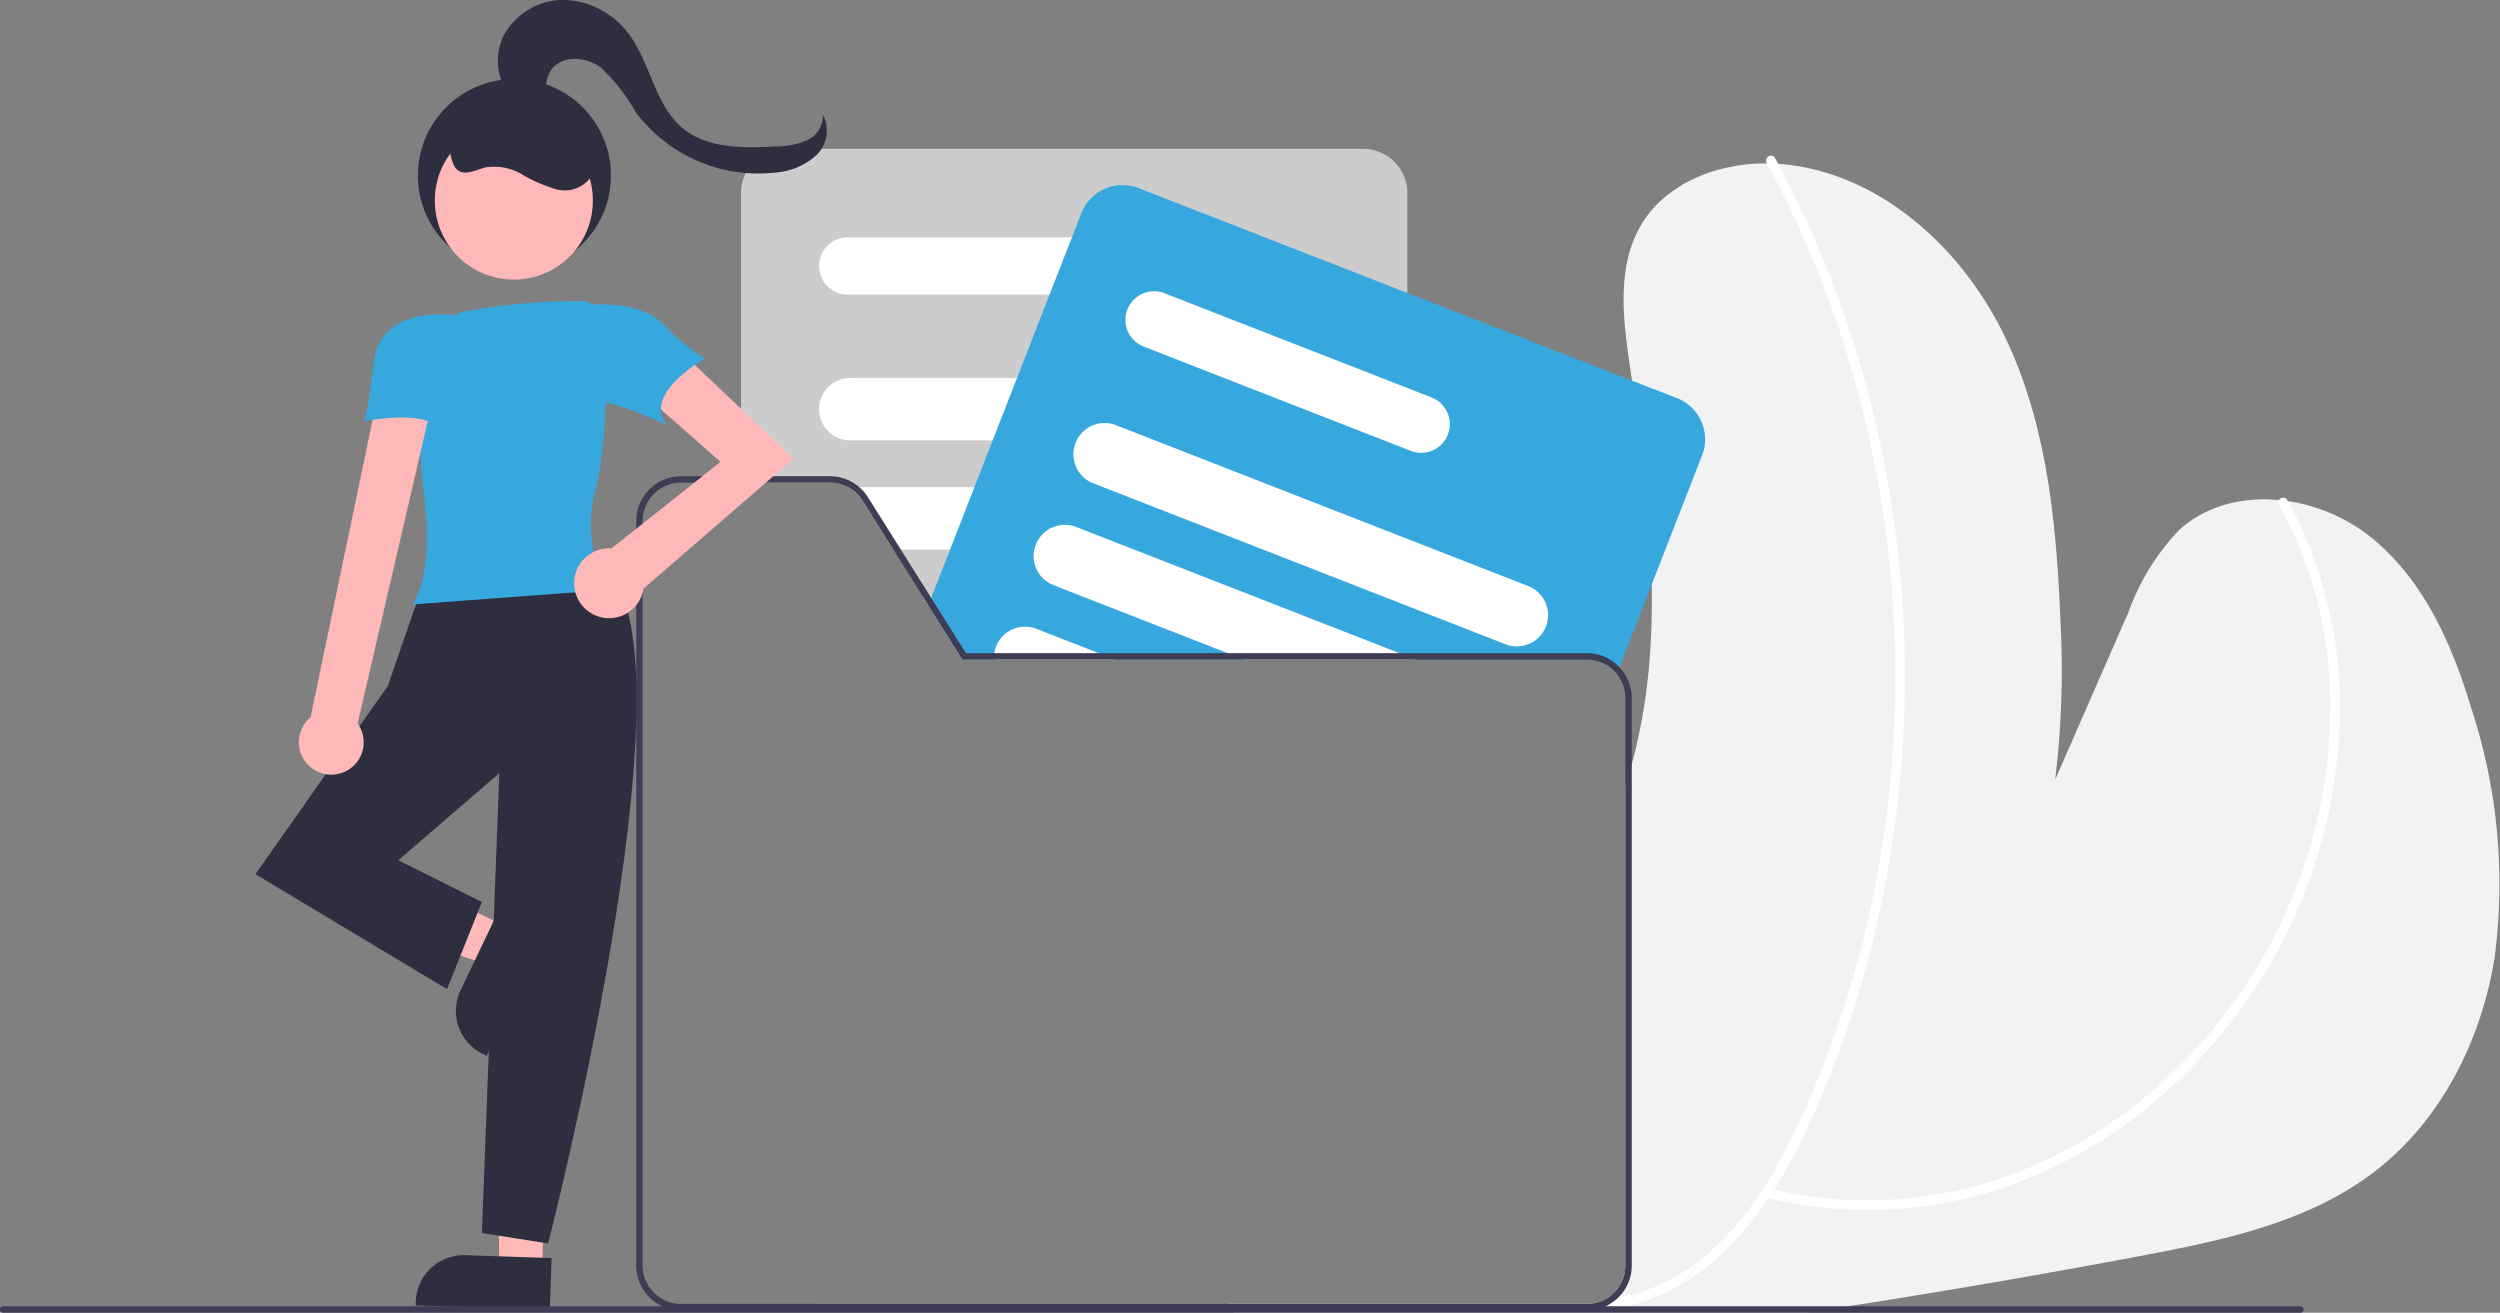 <svg xmlns="http://www.w3.org/2000/svg" width="175.489" height="92.149" viewBox="0 0 175.489 92.149"><rect x="0" y="0" width="175.489" height="92.149" fill="#808080" stroke="none"/><g transform="translate(0 0)"><path d="M682.038,352.494c-.919,5.843-3.767,11.514-8.467,15.1-4.625,3.535-10.552,4.79-16.273,5.87q-10.292,1.945-20.641,3.555-1.467.234-2.936.452H593.537c-.041-.054-.084-.111-.124-.167-.065-.095-.131-.19-.194-.285-.036-.054-.072-.111-.108-.167h25.206a2.7,2.7,0,0,0,2.7-2.7V340.515c.163-.51.314-1.023.452-1.543a40.674,40.674,0,0,0,1.249-7.388c.135-1.739.176-3.478.147-5.22a115.8,115.8,0,0,0-1.389-14.324c-.05-.35-.1-.7-.151-1.053-.479-3.3-.915-6.9.75-9.789,1.9-3.311,6.13-4.691,9.935-4.352,6.846.612,12.612,5.854,15.609,12.04s3.666,13.217,3.939,20.083a63.149,63.149,0,0,1-.379,11.1q2.575-5.888,5.154-11.776a16.25,16.25,0,0,1,3.58-5.786c3.55-3.2,9.423-2.559,13.215.359s5.868,7.534,7.25,12.113A39.608,39.608,0,0,1,682.038,352.494Z" transform="translate(-506.921 -285.325)" fill="#f2f2f2"/><path d="M795.291,401.173a29.11,29.11,0,0,1,3.594,14.47,35.027,35.027,0,0,1-3.237,14.439,36.273,36.273,0,0,1-7.784,10.908,33.051,33.051,0,0,1-11.187,7.146,29.233,29.233,0,0,1-15.18,1.442q-1.063-.183-2.109-.443c-.423-.1-.6.549-.18.653a29.99,29.99,0,0,0,16.09-.463,33.15,33.15,0,0,0,11.786-6.7,36.794,36.794,0,0,0,8.453-10.776,36.022,36.022,0,0,0,3.97-14.424,30.662,30.662,0,0,0-2.769-14.937q-.4-.842-.862-1.654a.339.339,0,0,0-.585.342Z" transform="translate(-635.318 -365.74)" fill="#fff"/><path d="M722.154,294.876a73.486,73.486,0,0,1,6.391,16.032,77.433,77.433,0,0,1,1.317,34.23,73.2,73.2,0,0,1-5.147,16.484c-2.353,5.228-5.741,10.736-11.528,12.567a12.071,12.071,0,0,1-2,.447c-.43.059-.247.712.18.653,5.986-.822,10.146-5.795,12.755-10.864a69.557,69.557,0,0,0,5.9-16.693,78.038,78.038,0,0,0-.267-34.809,74.626,74.626,0,0,0-5.992-16.441q-.5-.982-1.023-1.948c-.208-.383-.794-.042-.585.342Z" transform="translate(-598.14 -283.443)" fill="#fff"/><path d="M485.459,292.259H444.9a3.11,3.11,0,0,0-3.105,3.105v20.325h6.243a2.682,2.682,0,0,1,2.283,1.262l2.164,3.444,2.069,3.291.388.619,2.367,3.765.027.043h31.233V295.364A3.109,3.109,0,0,0,485.459,292.259Z" transform="translate(-389.778 -281.812)" fill="#ccc"/><path d="M488.173,319.769h-20.1a2.009,2.009,0,1,0,0,4.018h20.1a2.009,2.009,0,0,0,0-4.018Z" transform="translate(-408.57 -303.108)" fill="#fff"/><path d="M499.315,363.449H468.253a2.193,2.193,0,1,0,0,4.386h31.062a2.193,2.193,0,1,0,0-4.386Z" transform="translate(-408.566 -336.923)" fill="#fff"/><path d="M508.335,398.692a2.192,2.192,0,0,0-1.983-1.263H475.29c-.047,0-.093,0-.14,0a2.69,2.69,0,0,1,.992.935l2.164,3.444h28.046a2.19,2.19,0,0,0,1.983-3.121Z" transform="translate(-415.603 -363.228)" fill="#fff"/><path d="M526.428,433.306a2.193,2.193,0,0,0-2.171-1.9H498.28l.388.619,2.367,3.765h23.222a2.168,2.168,0,0,0,1.272-.409,2.19,2.19,0,0,0,.919-1.784A2.081,2.081,0,0,0,526.428,433.306Z" transform="translate(-433.509 -389.534)" fill="#fff"/><path d="M552.554,318.482l-3.162-1.235-15.765-6.152-18.861-7.361a3.111,3.111,0,0,0-4.022,1.766l-.659,1.692-1.57,4.018-2.281,5.847-1.712,4.386-1.283,3.288-1.712,4.384-1.285,3.291-.036.095-.206.524,2.367,3.765.027.043h43.84a2.691,2.691,0,0,1,2.1,1l.185-.47,2.263-5.8,3.537-9.064a3.112,3.112,0,0,0-1.764-4.025Z" transform="translate(-434.841 -290.531)" fill="#36a8de"/><path d="M582.8,343.988l-1.689-.659-17.034-6.647a2.01,2.01,0,1,0-1.461,3.745l5.626,2.2,6.959,2.715,5.911,2.308.228.088a2.01,2.01,0,1,0,1.461-3.745Z" transform="translate(-482.323 -316.095)" fill="#fff"/><path d="M577.026,388.916l-8.483-3.311-6.055-2.362-3.234-1.263-8.424-3.288-2.737-1.068a2.193,2.193,0,0,0-2.762,1.068c-.027.056-.054.115-.077.176a2.192,2.192,0,0,0,1.245,2.839l.7.273,11.229,4.384,10.116,3.948,6.889,2.69a2.193,2.193,0,1,0,1.595-4.086Z" transform="translate(-469.756 -347.779)" fill="#fff"/><path d="M558.977,418.345l-.544-.212-5.323-2.078-4.863-1.9-8.433-3.291-4.079-1.592a2.192,2.192,0,0,0-1.592,4.086l2.042.8,10.186,3.975,1.048.409.108.043h12.063Z" transform="translate(-460.19 -372.282)" fill="#fff"/><path d="M528.81,443.041l-1.048-.409-4.379-1.71a2.19,2.19,0,0,0-2.963,1.71,2.078,2.078,0,0,0-.025.409.245.245,0,0,0,0,.043h8.524Z" transform="translate(-450.628 -396.782)" fill="#fff"/><path d="M451.807,406.832l-1.048-.409H434.371a2.081,2.081,0,0,0-.025.409h-2.24l.027.043h19.783Zm0,0h-19.7l.027.043h19.783Zm0,0h-19.7l.027.043h19.783Zm.108.043-.108-.043h-19.7l.027.043ZM412.388,452.1a2.7,2.7,0,0,1-2.7-2.7V397.15a2.7,2.7,0,0,1,2.7-2.7h4.2V394h-4.2a3.154,3.154,0,0,0-3.148,3.151v52.256a3.151,3.151,0,0,0,1.845,2.864h39.791c-.036-.054-.072-.111-.108-.167Zm65.868-44.694a3.134,3.134,0,0,0-2.283-.985h-43.59l-2.439-3.88-.059-.095-2.069-3.291-2.317-3.686A3.157,3.157,0,0,0,422.834,394H412.389a3.154,3.154,0,0,0-3.148,3.151v52.256a3.151,3.151,0,0,0,1.845,2.864,3.106,3.106,0,0,0,1.3.285h63.585a3.117,3.117,0,0,0,1.306-.285,3.151,3.151,0,0,0,1.845-2.864V409.574a3.132,3.132,0,0,0-.868-2.166Zm.416,42a2.7,2.7,0,0,1-2.7,2.7H412.388a2.7,2.7,0,0,1-2.7-2.7V397.15a2.7,2.7,0,0,1,2.7-2.7h10.446a2.683,2.683,0,0,1,2.283,1.262l2.164,3.444,2.069,3.291.388.619,2.367,3.765.027.043h43.841a2.7,2.7,0,0,1,2.7,2.7Zm-26.865-42.574h-19.7l.027.043h19.783Zm0,0h-19.7l.027.043h19.783Zm0,0h-19.7l.027.043h19.783Zm0,0-1.048-.409H432.383l-2.439-3.88-.206.524,2.367,3.765.027.043h19.783Z" transform="translate(-364.579 -360.573)" fill="#3f3d56"/><path d="M114.625,270.667l-1.294,2.7-11.048-3.7,1.909-3.992Z" transform="translate(-79.182 -205.673)" fill="#ffb8b8"/><path d="M3.362,0H9.423V3.641H0V3.362A3.362,3.362,0,0,1,3.362,0Z" transform="matrix(0.431, -0.902, 0.902, 0.431, 30.881, 72.545)" fill="#2f2e41"/><path d="M157.756,354.388l-3-.1-.126-11.664,3.513.207Z" transform="translate(-119.708 -265.24)" fill="#ffb8b8"/><path d="M3.362,0H9.423V3.641H0V3.362A3.362,3.362,0,0,1,3.362,0Z" transform="translate(29.301 87.995) rotate(1.933)" fill="#2f2e41"/><path d="M315.823,421.939s-9.171-2.323-13.328,1.1l-2.323,6.725-9.293,13.206,13.451,8.07,2.446-6.114-5.869-2.935L308,435.879l-1.223,32.281,4.646.734S321.692,429.031,315.823,421.939Z" transform="translate(-272.95 -381.607)" fill="#2f2e41"/><path d="M339.721,360.855l.112-.2c1.178-2.095.987-5.506.62-8a61.914,61.914,0,0,1-.237-8.486,4.041,4.041,0,0,1,3.221-3.889,45.842,45.842,0,0,1,8.008-.725v0a1.862,1.862,0,0,1,1.869,1.817c.055,2.928.038,8.267-.689,11.132a10.058,10.058,0,0,0,.625,7.17l.1.17Z" transform="translate(-310.761 -318.427)" fill="#36a8de"/><path d="M307.614,397.746a2.264,2.264,0,0,0,.861-3.363l5.176-22.319h-3.913l-4.568,21.879a2.276,2.276,0,0,0,2.445,3.8Z" transform="translate(-283.372 -343.592)" fill="#ffb8b8"/><path d="M405.353,360.5l-8.637-8.17-2.334,3.268,5.836,5.136-7.654,6.078c-.055,0-.11-.008-.167-.008a2.451,2.451,0,1,0,2.427,2.777l.024.024Z" transform="translate(-349.641 -328.313)" fill="#ffb8b8"/><path d="M331.061,343.768s-5.394-.885-5.883,3.273-.734,4.157-.734,4.157,3.913-.734,4.891.245S331.061,343.768,331.061,343.768Z" transform="translate(-298.935 -321.626)" fill="#36a8de"/><path d="M389.413,340.742s4.4-.734,6.358,1.223a13.819,13.819,0,0,0,2.935,2.445s-4.4,2.446-2.69,4.647c0,0-4.647-2.2-5.38-1.467S389.413,340.742,389.413,340.742Z" transform="translate(-349.23 -319.24)" fill="#36a8de"/><path d="M367.623,253.3a4.023,4.023,0,0,1-.948-4.833,4.786,4.786,0,0,1,4.4-2.467,5.93,5.93,0,0,1,4.477,2.54c1.445,2.035,1.748,4.865,3.67,6.458,1.735,1.439,4.222,1.4,6.473,1.284a5.6,5.6,0,0,0,2.224-.421,1.91,1.91,0,0,0,1.15-1.8,2.408,2.408,0,0,1-.521,2.89,4.895,4.895,0,0,1-2.892,1.172,10.744,10.744,0,0,1-9.746-4.276,13.035,13.035,0,0,0-2.463-3.131c-1.075-.791-2.868-.846-3.528.314-.326.574-.294,1.294-.595,1.882s-1.275.905-1.564.312" transform="translate(-331.301 -246.001)" fill="#2f2e41"/><circle cx="6.776" cy="6.776" r="6.776" transform="translate(29.334 5.546)" fill="#2f2e41"/><circle cx="5.547" cy="5.547" r="5.547" transform="translate(30.522 8.533)" fill="#ffb8b8"/><path d="M348.8,279.745c.754.165.507,1.43,1.1,1.92.537.443,1.311-.013,1.988-.177a3.826,3.826,0,0,1,2.536.485,10.562,10.562,0,0,0,2.409,1.051,2.261,2.261,0,0,0,2.362-.758,2.515,2.515,0,0,0-.069-2.409,5.594,5.594,0,0,0-10.037-.139" transform="translate(-317.791 -269.738)" fill="#2f2e41"/><path d="M373.212,652.225a.227.227,0,0,1-.226.226H211.726a.226.226,0,1,1,0-.452h161.26A.226.226,0,0,1,373.212,652.225Z" transform="translate(-211.5 -560.303)" fill="#3f3d56"/></g></svg>